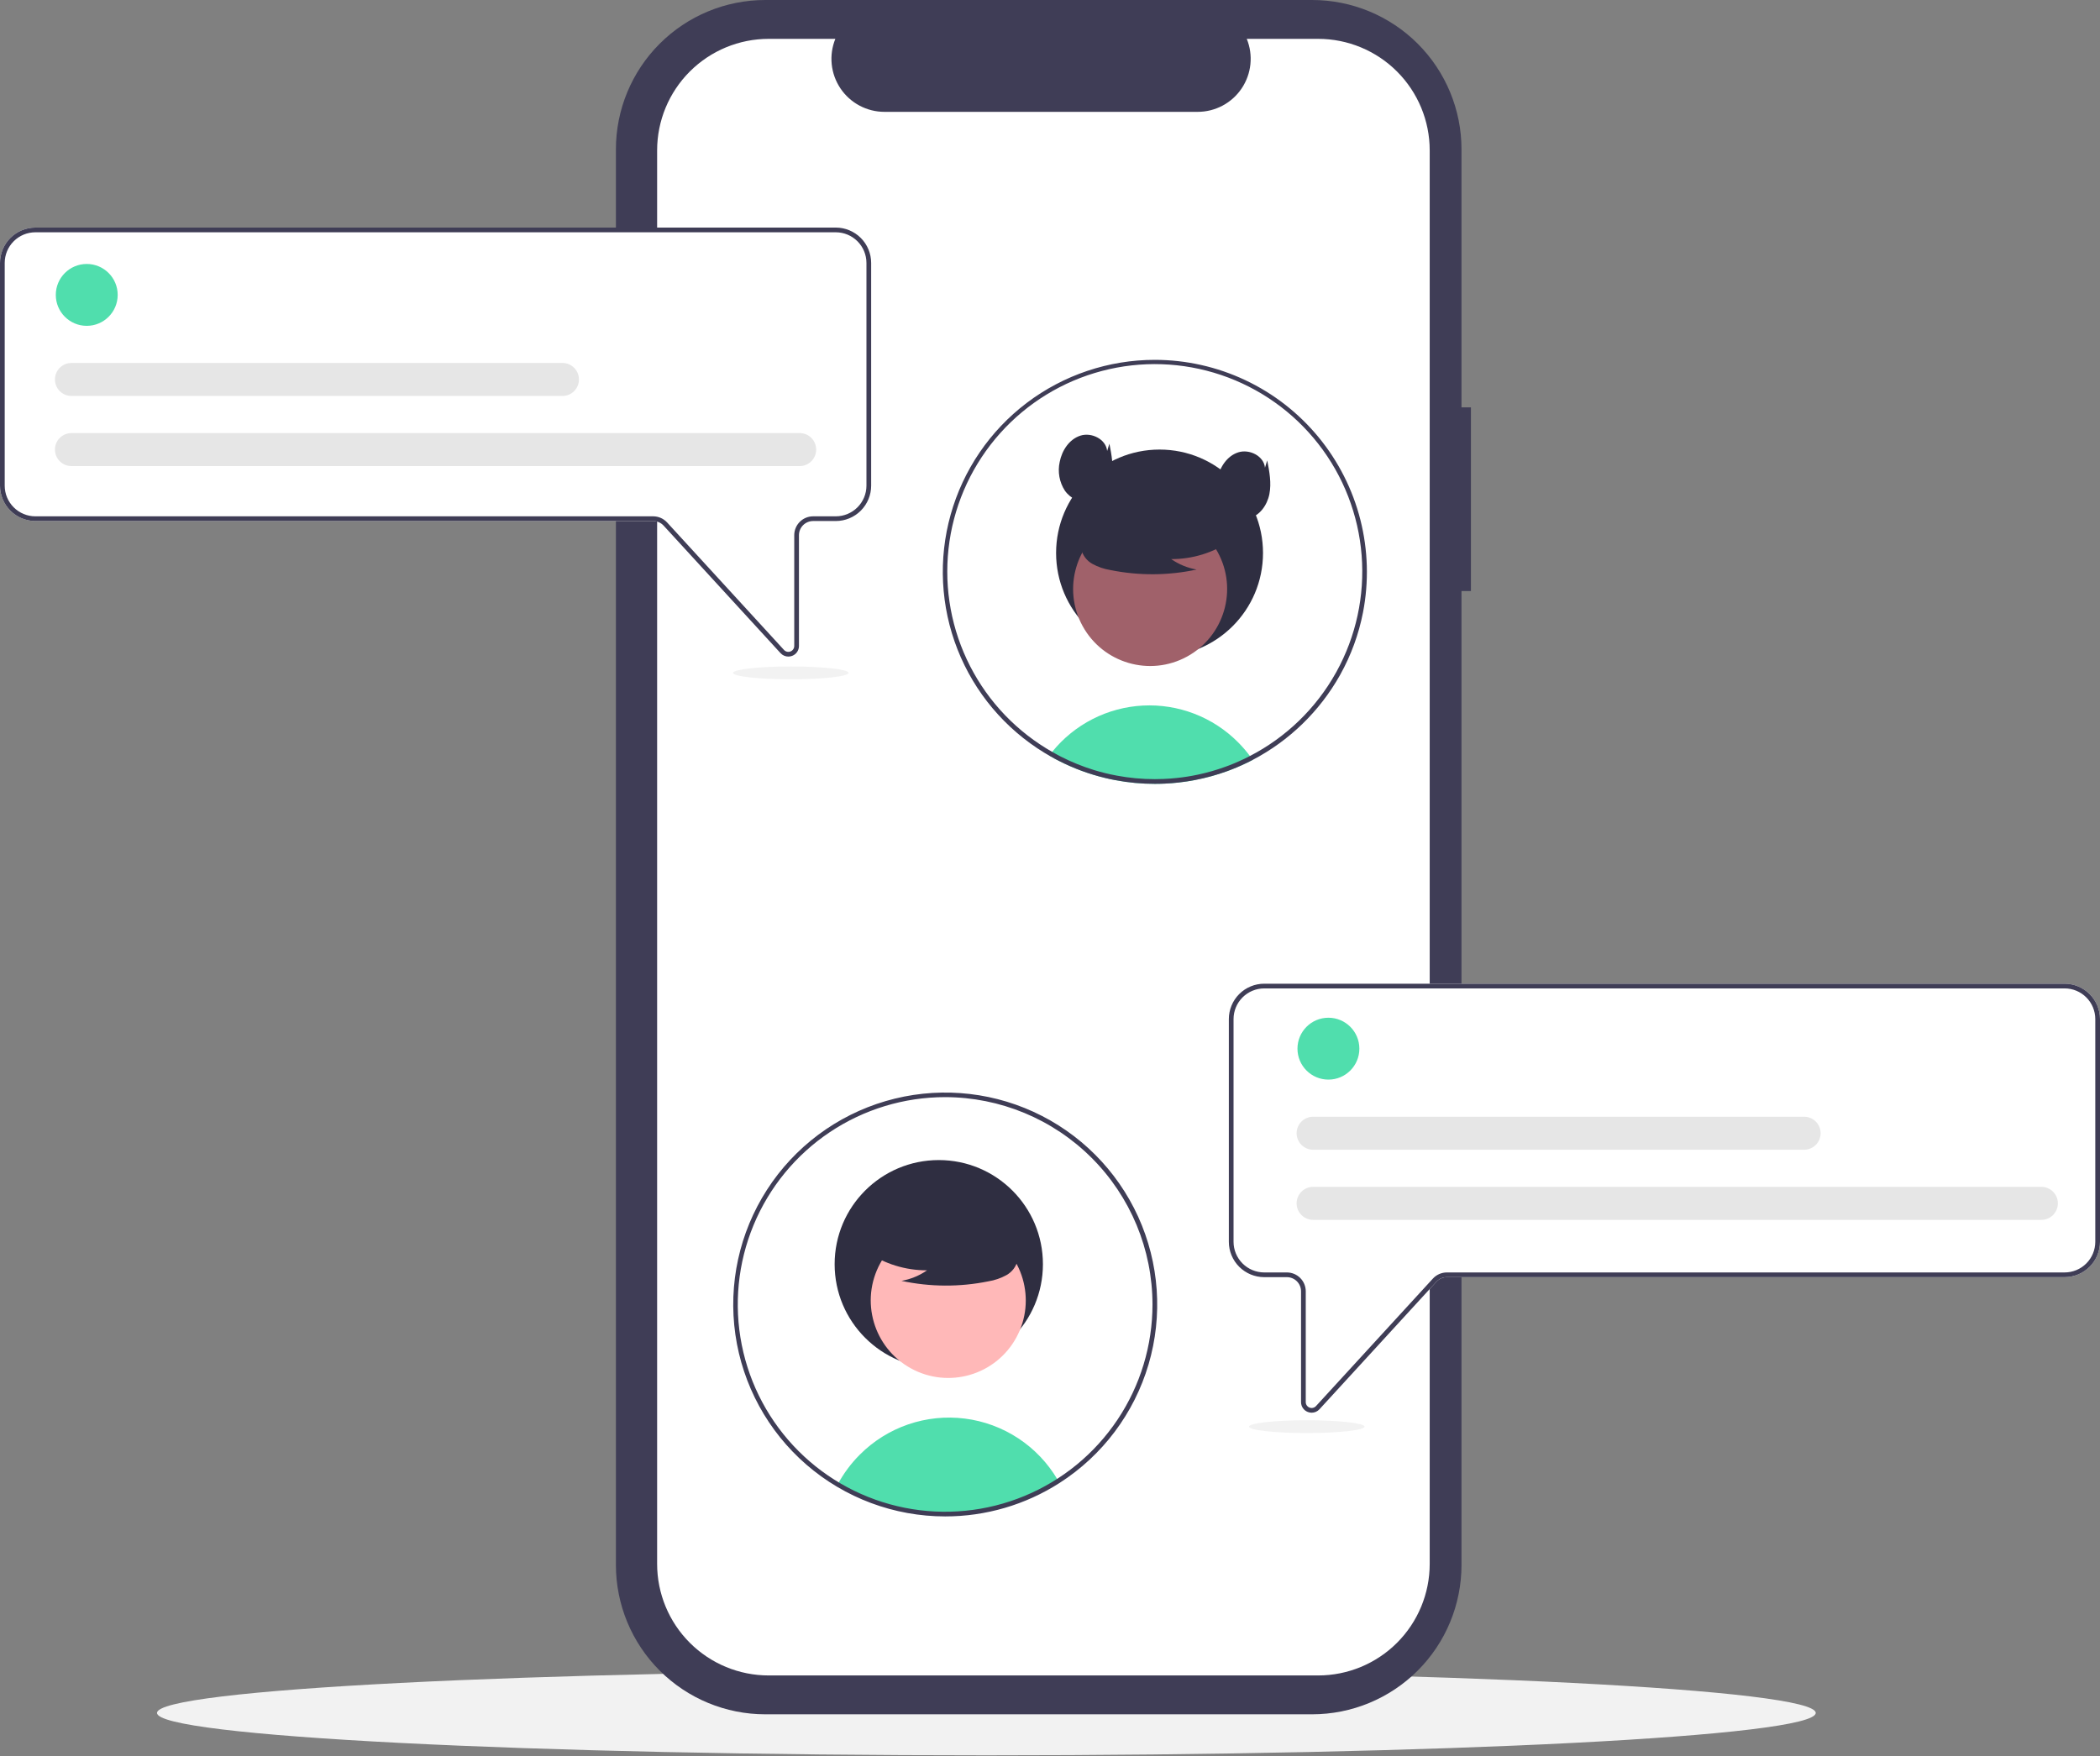 <svg width="428" height="358" viewBox="0 0 428 358" fill="none" xmlns="http://www.w3.org/2000/svg">
<rect x="0" y="0" width="428" height="358" fill="#808080" stroke="none"/>
<g clip-path="url(#clip0_81_474)">
<path d="M201.033 357.842C294.386 357.842 370.063 353.973 370.063 349.199C370.063 344.425 294.386 340.555 201.033 340.555C107.68 340.555 32.002 344.425 32.002 349.199C32.002 353.973 107.68 357.842 201.033 357.842Z" fill="#F2F2F2"/>
<path d="M299.788 83.049H297.867V30.446C297.867 22.371 294.66 14.627 288.95 8.917C283.24 3.208 275.496 8.91504e-06 267.422 0H155.974C147.899 -1.52828e-05 140.155 3.208 134.445 8.917C128.736 14.627 125.528 22.371 125.528 30.445V319.034C125.528 327.108 128.736 334.852 134.445 340.562C140.155 346.271 147.899 349.479 155.974 349.479H267.422C275.496 349.479 283.24 346.272 288.95 340.562C294.66 334.852 297.867 327.108 297.867 319.034V120.494H299.788L299.788 83.049Z" fill="#3F3D56"/>
<path d="M291.387 30.658V318.821C291.387 324.852 288.991 330.635 284.727 334.899C280.463 339.163 274.68 341.559 268.65 341.559H156.667C150.637 341.559 144.853 339.163 140.589 334.899C136.325 330.635 133.93 324.852 133.929 318.821V30.658C133.93 24.628 136.325 18.844 140.589 14.58C144.853 10.316 150.637 7.921 156.667 7.921H170.252C169.584 9.561 169.33 11.34 169.512 13.102C169.693 14.863 170.305 16.553 171.293 18.023C172.28 19.493 173.614 20.698 175.177 21.531C176.74 22.364 178.483 22.801 180.254 22.802H244.102C245.873 22.801 247.616 22.364 249.179 21.531C250.742 20.698 252.076 19.493 253.064 18.023C254.051 16.553 254.663 14.863 254.845 13.102C255.026 11.34 254.772 9.561 254.104 7.921H268.65C274.68 7.921 280.463 10.316 284.727 14.58C288.991 18.844 291.387 24.628 291.387 30.658Z" fill="white"/>
<path d="M255.312 154.913C254.567 155.302 253.81 155.67 253.04 156.017C252.339 156.334 251.627 156.632 250.903 156.91C250.639 157.011 250.371 157.112 250.102 157.213C247.975 157.984 245.792 158.586 243.571 159.014C242.471 159.23 241.357 159.399 240.229 159.523C239.297 159.628 238.356 159.704 237.405 159.748C236.728 159.782 236.051 159.796 235.369 159.796C232.669 159.798 229.974 159.545 227.321 159.043C226.629 158.918 225.952 158.769 225.275 158.606C222 157.821 218.829 156.65 215.83 155.119C215.561 154.985 215.292 154.841 215.023 154.702C214.624 154.49 214.235 154.269 213.846 154.039C214.034 153.78 214.235 153.525 214.442 153.275C216.689 150.491 219.497 148.211 222.684 146.584C225.872 144.958 229.366 144.021 232.939 143.835C236.512 143.65 240.085 144.219 243.423 145.506C246.762 146.793 249.792 148.77 252.315 151.306C253.191 152.185 254.003 153.126 254.745 154.12C254.942 154.38 255.129 154.644 255.312 154.913Z" fill="#50DEAD"/>
<path d="M236.327 133.819C247.972 133.819 257.413 124.379 257.413 112.733C257.413 101.088 247.972 91.648 236.327 91.648C224.682 91.648 215.242 101.088 215.242 112.733C215.242 124.379 224.682 133.819 236.327 133.819Z" fill="#2F2E41"/>
<path d="M241.935 133.849C249.54 129.691 252.335 120.156 248.178 112.551C244.021 104.946 234.486 102.151 226.88 106.308C219.275 110.466 216.48 120.001 220.638 127.606C224.795 135.211 234.33 138.006 241.935 133.849Z" fill="#A0616A"/>
<path d="M250.898 110.207C247.312 112.679 243.055 113.995 238.7 113.977C240.254 115.054 242.022 115.782 243.884 116.11C238.093 117.352 232.109 117.386 226.304 116.209C225.014 116.002 223.769 115.574 222.624 114.945C222.053 114.626 221.556 114.191 221.165 113.667C220.773 113.144 220.497 112.544 220.352 111.907C219.967 109.703 221.683 107.701 223.468 106.352C226.2 104.318 229.35 102.917 232.689 102.249C236.029 101.582 239.476 101.665 242.78 102.493C244.937 103.051 247.098 103.993 248.499 105.725C249.901 107.458 250.316 110.129 248.981 111.913L250.898 110.207Z" fill="#2F2E41"/>
<path d="M235.369 73.36C225.944 73.359 216.776 76.439 209.264 82.132C201.752 87.824 196.307 95.817 193.76 104.891C191.212 113.966 191.701 123.624 195.152 132.395C198.603 141.166 204.828 148.567 212.876 153.472L213.155 153.635C213.385 153.775 213.616 153.909 213.846 154.039C214.235 154.269 214.624 154.49 215.023 154.701C215.292 154.841 215.561 154.985 215.83 155.119C218.829 156.65 222 157.821 225.275 158.605C225.952 158.769 226.629 158.918 227.321 159.042C229.974 159.545 232.669 159.797 235.369 159.796C236.051 159.796 236.728 159.782 237.405 159.748C238.356 159.705 239.297 159.63 240.229 159.523C241.357 159.398 242.471 159.228 243.571 159.014C245.792 158.586 247.975 157.984 250.102 157.213C250.37 157.112 250.639 157.011 250.903 156.91C251.628 156.632 252.341 156.334 253.04 156.017C253.809 155.671 254.566 155.303 255.312 154.913C262.787 150.998 268.966 144.997 273.098 137.64C273.117 137.601 273.142 137.563 273.161 137.525C275.365 133.568 276.929 129.288 277.795 124.843C279.009 118.584 278.825 112.135 277.256 105.956C275.686 99.777 272.77 94.022 268.716 89.102C264.661 84.182 259.569 80.22 253.804 77.499C248.039 74.777 241.744 73.364 235.369 73.36H235.369ZM272.373 136.963C272.335 137.03 272.301 137.097 272.263 137.16C268.213 144.409 262.121 150.307 254.745 154.12C254.01 154.505 253.263 154.865 252.502 155.201C251.873 155.484 251.23 155.753 250.582 156.003C250.308 156.108 250.03 156.214 249.751 156.31C247.914 156.981 246.032 157.52 244.118 157.924C242.699 158.226 241.264 158.452 239.82 158.601C238.932 158.697 238.029 158.764 237.122 158.798C236.541 158.822 235.955 158.836 235.369 158.836C232.756 158.839 230.148 158.596 227.58 158.111C226.018 157.823 224.474 157.444 222.956 156.978C220.643 156.263 218.395 155.352 216.238 154.255C215.988 154.125 215.738 153.996 215.493 153.861C215.143 153.674 214.788 153.482 214.442 153.275C214.182 153.131 213.923 152.977 213.669 152.824C213.52 152.737 213.371 152.646 213.222 152.555C206.165 148.221 200.536 141.911 197.033 134.407C193.53 126.904 192.307 118.537 193.516 110.344C194.725 102.152 198.312 94.494 203.833 88.322C209.354 82.15 216.566 77.735 224.574 75.624C232.581 73.513 241.033 73.8 248.879 76.448C256.725 79.097 263.621 83.991 268.711 90.523C273.801 97.055 276.862 104.938 277.513 113.193C278.164 121.449 276.377 129.714 272.373 136.963H272.373Z" fill="#3F3D56"/>
<path d="M225.649 91.939C225.423 89.553 222.5 88.085 220.215 88.805C217.929 89.526 216.429 91.827 215.975 94.18C215.757 95.171 215.736 96.195 215.915 97.194C216.093 98.193 216.467 99.147 217.015 100.001C218.17 101.664 220.293 102.702 222.273 102.279C224.533 101.798 226.099 99.591 226.547 97.323C226.995 95.056 226.551 92.719 226.106 90.451L225.649 91.939Z" fill="#2F2E41"/>
<path d="M257.814 95.347C257.587 92.961 254.665 91.493 252.379 92.213C250.094 92.934 248.593 95.235 248.14 97.588C247.922 98.579 247.901 99.603 248.08 100.602C248.258 101.601 248.632 102.555 249.18 103.409C250.335 105.072 252.458 106.11 254.438 105.687C256.698 105.206 258.264 102.999 258.712 100.731C259.16 98.464 258.715 96.126 258.271 93.859L257.814 95.347Z" fill="#2F2E41"/>
<path d="M160.667 133.85C160.368 133.85 160.073 133.787 159.799 133.666C159.526 133.545 159.281 133.368 159.079 133.147L135.251 107.152C134.98 106.858 134.652 106.623 134.286 106.462C133.92 106.301 133.525 106.218 133.125 106.217H7.207C5.297 106.215 3.465 105.455 2.113 104.104C0.762 102.753 0.002 100.921 0 99.01V53.601C0.002 51.69 0.762 49.858 2.113 48.507C3.465 47.156 5.297 46.396 7.207 46.394H170.344C172.254 46.396 174.086 47.156 175.438 48.507C176.789 49.858 177.549 51.69 177.551 53.601V99.01C177.549 100.921 176.789 102.753 175.438 104.104C174.086 105.455 172.254 106.215 170.344 106.217H165.719C164.954 106.218 164.221 106.522 163.681 107.063C163.14 107.603 162.836 108.336 162.835 109.101V131.686C162.837 132.122 162.706 132.549 162.46 132.908C162.214 133.268 161.864 133.545 161.457 133.701C161.205 133.8 160.937 133.85 160.667 133.85Z" fill="white"/>
<path d="M160.667 133.85C160.368 133.85 160.073 133.787 159.799 133.666C159.526 133.545 159.281 133.368 159.079 133.147L135.251 107.152C134.98 106.858 134.652 106.623 134.286 106.462C133.92 106.301 133.525 106.218 133.125 106.217H7.207C5.297 106.215 3.465 105.455 2.113 104.104C0.762 102.753 0.002 100.921 0 99.01V53.601C0.002 51.69 0.762 49.858 2.113 48.507C3.465 47.156 5.297 46.396 7.207 46.394H170.344C172.254 46.396 174.086 47.156 175.438 48.507C176.789 49.858 177.549 51.69 177.551 53.601V99.01C177.549 100.921 176.789 102.753 175.438 104.104C174.086 105.455 172.254 106.215 170.344 106.217H165.719C164.954 106.218 164.221 106.522 163.681 107.063C163.14 107.603 162.836 108.336 162.835 109.101V131.686C162.837 132.122 162.706 132.549 162.46 132.908C162.214 133.268 161.864 133.545 161.457 133.701C161.205 133.8 160.937 133.85 160.667 133.85ZM7.207 47.354C5.551 47.356 3.963 48.014 2.792 49.186C1.621 50.357 0.962 51.945 0.96 53.601V99.01C0.962 100.666 1.621 102.254 2.792 103.425C3.963 104.596 5.551 105.255 7.207 105.257H133.125C133.658 105.258 134.185 105.369 134.673 105.583C135.16 105.798 135.598 106.111 135.959 106.503L159.787 132.498C159.951 132.677 160.165 132.802 160.4 132.856C160.636 132.911 160.883 132.894 161.109 132.806C161.334 132.718 161.528 132.564 161.665 132.365C161.802 132.165 161.875 131.928 161.875 131.686V109.101C161.876 108.082 162.281 107.105 163.002 106.384C163.722 105.663 164.699 105.258 165.719 105.257H170.344C172 105.255 173.588 104.596 174.759 103.425C175.93 102.254 176.589 100.666 176.591 99.01V53.601C176.589 51.945 175.93 50.357 174.759 49.186C173.588 48.014 172 47.356 170.344 47.354H7.207Z" fill="#3F3D56"/>
<path d="M17.679 66.425C21.162 66.425 23.986 63.601 23.986 60.118C23.986 56.635 21.162 53.811 17.679 53.811C14.196 53.811 11.372 56.635 11.372 60.118C11.372 63.601 14.196 66.425 17.679 66.425Z" fill="#50DEAD"/>
<path d="M162.986 95.016H14.565C14.123 95.016 13.685 94.93 13.277 94.761C12.868 94.592 12.497 94.344 12.184 94.032C11.872 93.719 11.623 93.349 11.454 92.94C11.285 92.532 11.198 92.094 11.198 91.652C11.198 91.21 11.285 90.772 11.454 90.364C11.623 89.956 11.872 89.585 12.184 89.272C12.497 88.96 12.868 88.712 13.277 88.543C13.685 88.374 14.123 88.288 14.565 88.288H162.986C163.877 88.289 164.732 88.644 165.361 89.275C165.991 89.906 166.345 90.761 166.345 91.652C166.345 92.543 165.991 93.398 165.361 94.029C164.732 94.66 163.877 95.014 162.986 95.016Z" fill="#E6E6E6"/>
<path d="M114.633 80.72H14.565C14.123 80.721 13.685 80.634 13.277 80.465C12.868 80.296 12.497 80.049 12.184 79.736C11.872 79.424 11.623 79.053 11.454 78.645C11.285 78.236 11.198 77.799 11.198 77.356C11.198 76.914 11.285 76.477 11.454 76.068C11.623 75.66 11.872 75.289 12.184 74.977C12.497 74.664 12.868 74.417 13.277 74.248C13.685 74.079 14.123 73.992 14.565 73.993H114.633C115.526 73.993 116.381 74.347 117.012 74.978C117.643 75.609 117.997 76.464 117.997 77.356C117.997 78.249 117.643 79.104 117.012 79.735C116.381 80.366 115.526 80.72 114.633 80.72Z" fill="#E6E6E6"/>
<path d="M266.543 287.845C266.136 287.689 265.786 287.413 265.54 287.053C265.294 286.693 265.163 286.266 265.165 285.83V263.245C265.164 262.481 264.86 261.748 264.319 261.207C263.779 260.667 263.046 260.362 262.281 260.362H257.656C255.746 260.359 253.914 259.599 252.562 258.248C251.211 256.897 250.451 255.065 250.449 253.154V207.745C250.451 205.834 251.211 204.002 252.562 202.651C253.914 201.3 255.746 200.54 257.656 200.538H420.792C422.703 200.54 424.535 201.3 425.887 202.651C427.238 204.002 427.998 205.834 428 207.745V253.154C427.998 255.065 427.238 256.897 425.887 258.248C424.535 259.599 422.703 260.359 420.792 260.362H294.875C294.475 260.362 294.08 260.445 293.714 260.606C293.348 260.767 293.02 261.002 292.749 261.297L268.921 287.291C268.719 287.513 268.474 287.689 268.201 287.811C267.927 287.932 267.632 287.994 267.333 287.995C267.063 287.994 266.795 287.944 266.543 287.845Z" fill="white"/>
<path d="M266.543 287.845C266.136 287.689 265.786 287.413 265.54 287.053C265.294 286.693 265.163 286.266 265.165 285.83V263.245C265.164 262.481 264.86 261.748 264.319 261.207C263.779 260.667 263.046 260.362 262.281 260.362H257.656C255.746 260.359 253.914 259.599 252.562 258.248C251.211 256.897 250.451 255.065 250.449 253.154V207.745C250.451 205.834 251.211 204.002 252.562 202.651C253.914 201.3 255.746 200.54 257.656 200.538H420.792C422.703 200.54 424.535 201.3 425.887 202.651C427.238 204.002 427.998 205.834 428 207.745V253.154C427.998 255.065 427.238 256.897 425.887 258.248C424.535 259.599 422.703 260.359 420.792 260.362H294.875C294.475 260.362 294.08 260.445 293.714 260.606C293.348 260.767 293.02 261.002 292.749 261.297L268.921 287.291C268.719 287.513 268.474 287.689 268.201 287.811C267.927 287.932 267.632 287.994 267.333 287.995C267.063 287.994 266.795 287.944 266.543 287.845ZM257.656 201.498C256 201.5 254.412 202.159 253.241 203.33C252.07 204.501 251.411 206.089 251.409 207.745V253.154C251.411 254.81 252.07 256.398 253.241 257.569C254.412 258.741 256 259.399 257.656 259.401H262.281C263.301 259.402 264.278 259.808 264.998 260.528C265.719 261.249 266.124 262.226 266.125 263.245V285.83C266.125 286.073 266.198 286.309 266.335 286.509C266.472 286.709 266.666 286.863 266.891 286.95C267.117 287.038 267.364 287.056 267.6 287.001C267.835 286.946 268.049 286.821 268.213 286.642L292.041 260.648C292.402 260.255 292.84 259.942 293.327 259.727C293.815 259.513 294.342 259.402 294.875 259.401H420.792C422.449 259.399 424.037 258.741 425.208 257.569C426.379 256.398 427.038 254.81 427.04 253.154V207.745C427.038 206.089 426.379 204.501 425.208 203.33C424.037 202.159 422.449 201.5 420.792 201.498H257.656Z" fill="#3F3D56"/>
<path d="M215.695 301.907C209.005 306.191 201.254 308.527 193.311 308.653C185.368 308.779 177.547 306.691 170.724 302.622C171.925 300.388 173.445 298.342 175.238 296.548C178.005 293.768 181.372 291.66 185.08 290.384C188.789 289.109 192.741 288.7 196.632 289.191C200.523 289.681 204.25 291.056 207.526 293.212C210.802 295.367 213.541 298.245 215.532 301.623C215.585 301.715 215.642 301.811 215.695 301.907Z" fill="#50DEAD"/>
<path d="M191.332 278.943C203.055 278.943 212.558 269.44 212.558 257.718C212.558 245.995 203.055 236.492 191.332 236.492C179.61 236.492 170.107 245.995 170.107 257.718C170.107 269.44 179.61 278.943 191.332 278.943Z" fill="#2F2E41"/>
<path d="M207.126 272.689C211.311 265.034 208.497 255.435 200.842 251.25C193.186 247.065 183.587 249.879 179.403 257.534C175.218 265.19 178.031 274.789 185.687 278.973C193.342 283.158 202.941 280.345 207.126 272.689Z" fill="#FFB8B8"/>
<path d="M176.665 255.175C180.275 257.663 184.559 258.987 188.944 258.97C187.38 260.054 185.599 260.787 183.725 261.117C189.554 262.367 195.579 262.401 201.422 261.216C202.721 261.008 203.974 260.578 205.127 259.944C205.701 259.623 206.202 259.185 206.595 258.658C206.989 258.131 207.268 257.527 207.413 256.886C207.802 254.668 206.073 252.652 204.277 251.294C201.527 249.247 198.356 247.836 194.994 247.164C191.632 246.492 188.163 246.576 184.837 247.41C182.665 247.971 180.49 248.919 179.079 250.663C177.669 252.407 177.251 255.096 178.595 256.892L176.665 255.175Z" fill="#2F2E41"/>
<path d="M192.631 309.138C182.236 309.135 172.19 305.384 164.337 298.573C156.484 291.763 151.35 282.349 149.876 272.058C148.403 261.768 150.689 251.292 156.315 242.551C161.941 233.81 170.53 227.39 180.506 224.469C190.483 221.549 201.178 222.323 210.629 226.65C220.081 230.978 227.656 238.568 231.964 248.028C236.272 257.488 237.025 268.185 234.084 278.155C231.144 288.126 224.707 296.702 215.955 302.311C208.995 306.774 200.899 309.144 192.631 309.138ZM192.631 223.663C184.272 223.662 176.101 226.14 169.15 230.784C162.2 235.427 156.782 242.027 153.583 249.75C150.384 257.472 149.547 265.97 151.177 274.168C152.808 282.367 156.833 289.897 162.744 295.808C168.654 301.719 176.185 305.744 184.383 307.374C192.582 309.005 201.079 308.168 208.802 304.968C216.524 301.769 223.125 296.352 227.768 289.401C232.411 282.451 234.889 274.279 234.889 265.92C234.876 254.717 230.42 243.976 222.498 236.054C214.576 228.132 203.835 223.676 192.631 223.663Z" fill="#3F3D56"/>
<path d="M270.745 220.089C274.228 220.089 277.051 217.265 277.051 213.782C277.051 210.299 274.228 207.475 270.745 207.475C267.261 207.475 264.438 210.299 264.438 213.782C264.438 217.265 267.261 220.089 270.745 220.089Z" fill="#50DEAD"/>
<path d="M416.051 248.68H267.631C267.189 248.68 266.751 248.594 266.342 248.425C265.934 248.256 265.563 248.008 265.25 247.696C264.937 247.384 264.689 247.013 264.52 246.604C264.35 246.196 264.263 245.758 264.263 245.316C264.263 244.874 264.35 244.436 264.52 244.028C264.689 243.62 264.937 243.249 265.25 242.936C265.563 242.624 265.934 242.376 266.342 242.207C266.751 242.039 267.189 241.952 267.631 241.952H416.051C416.943 241.952 417.799 242.307 418.43 242.938C419.06 243.568 419.415 244.424 419.415 245.316C419.415 246.208 419.06 247.064 418.43 247.695C417.799 248.325 416.943 248.68 416.051 248.68Z" fill="#E6E6E6"/>
<path d="M367.699 234.384H267.631C267.189 234.385 266.751 234.298 266.342 234.129C265.934 233.96 265.563 233.713 265.25 233.4C264.937 233.088 264.689 232.717 264.52 232.309C264.35 231.9 264.263 231.463 264.263 231.02C264.263 230.578 264.35 230.141 264.52 229.732C264.689 229.324 264.937 228.953 265.25 228.641C265.563 228.328 265.934 228.081 266.342 227.912C266.751 227.743 267.189 227.656 267.631 227.657H367.699C368.59 227.658 369.445 228.013 370.075 228.643C370.705 229.274 371.058 230.129 371.058 231.02C371.058 231.912 370.705 232.767 370.075 233.398C369.445 234.028 368.59 234.383 367.699 234.384Z" fill="#E6E6E6"/>
<path d="M266.34 292.144C272.839 292.144 278.107 291.56 278.107 290.838C278.107 290.117 272.839 289.532 266.34 289.532C259.841 289.532 254.573 290.117 254.573 290.838C254.573 291.56 259.841 292.144 266.34 292.144Z" fill="#F2F2F2"/>
<path d="M161.176 138.48C167.675 138.48 172.943 137.896 172.943 137.174C172.943 136.453 167.675 135.868 161.176 135.868C154.677 135.868 149.409 136.453 149.409 137.174C149.409 137.896 154.677 138.48 161.176 138.48Z" fill="#F2F2F2"/>
</g>
<defs>
<clipPath id="clip0_81_474">
<rect width="428" height="357.842" fill="white"/>
</clipPath>
</defs>
</svg>
